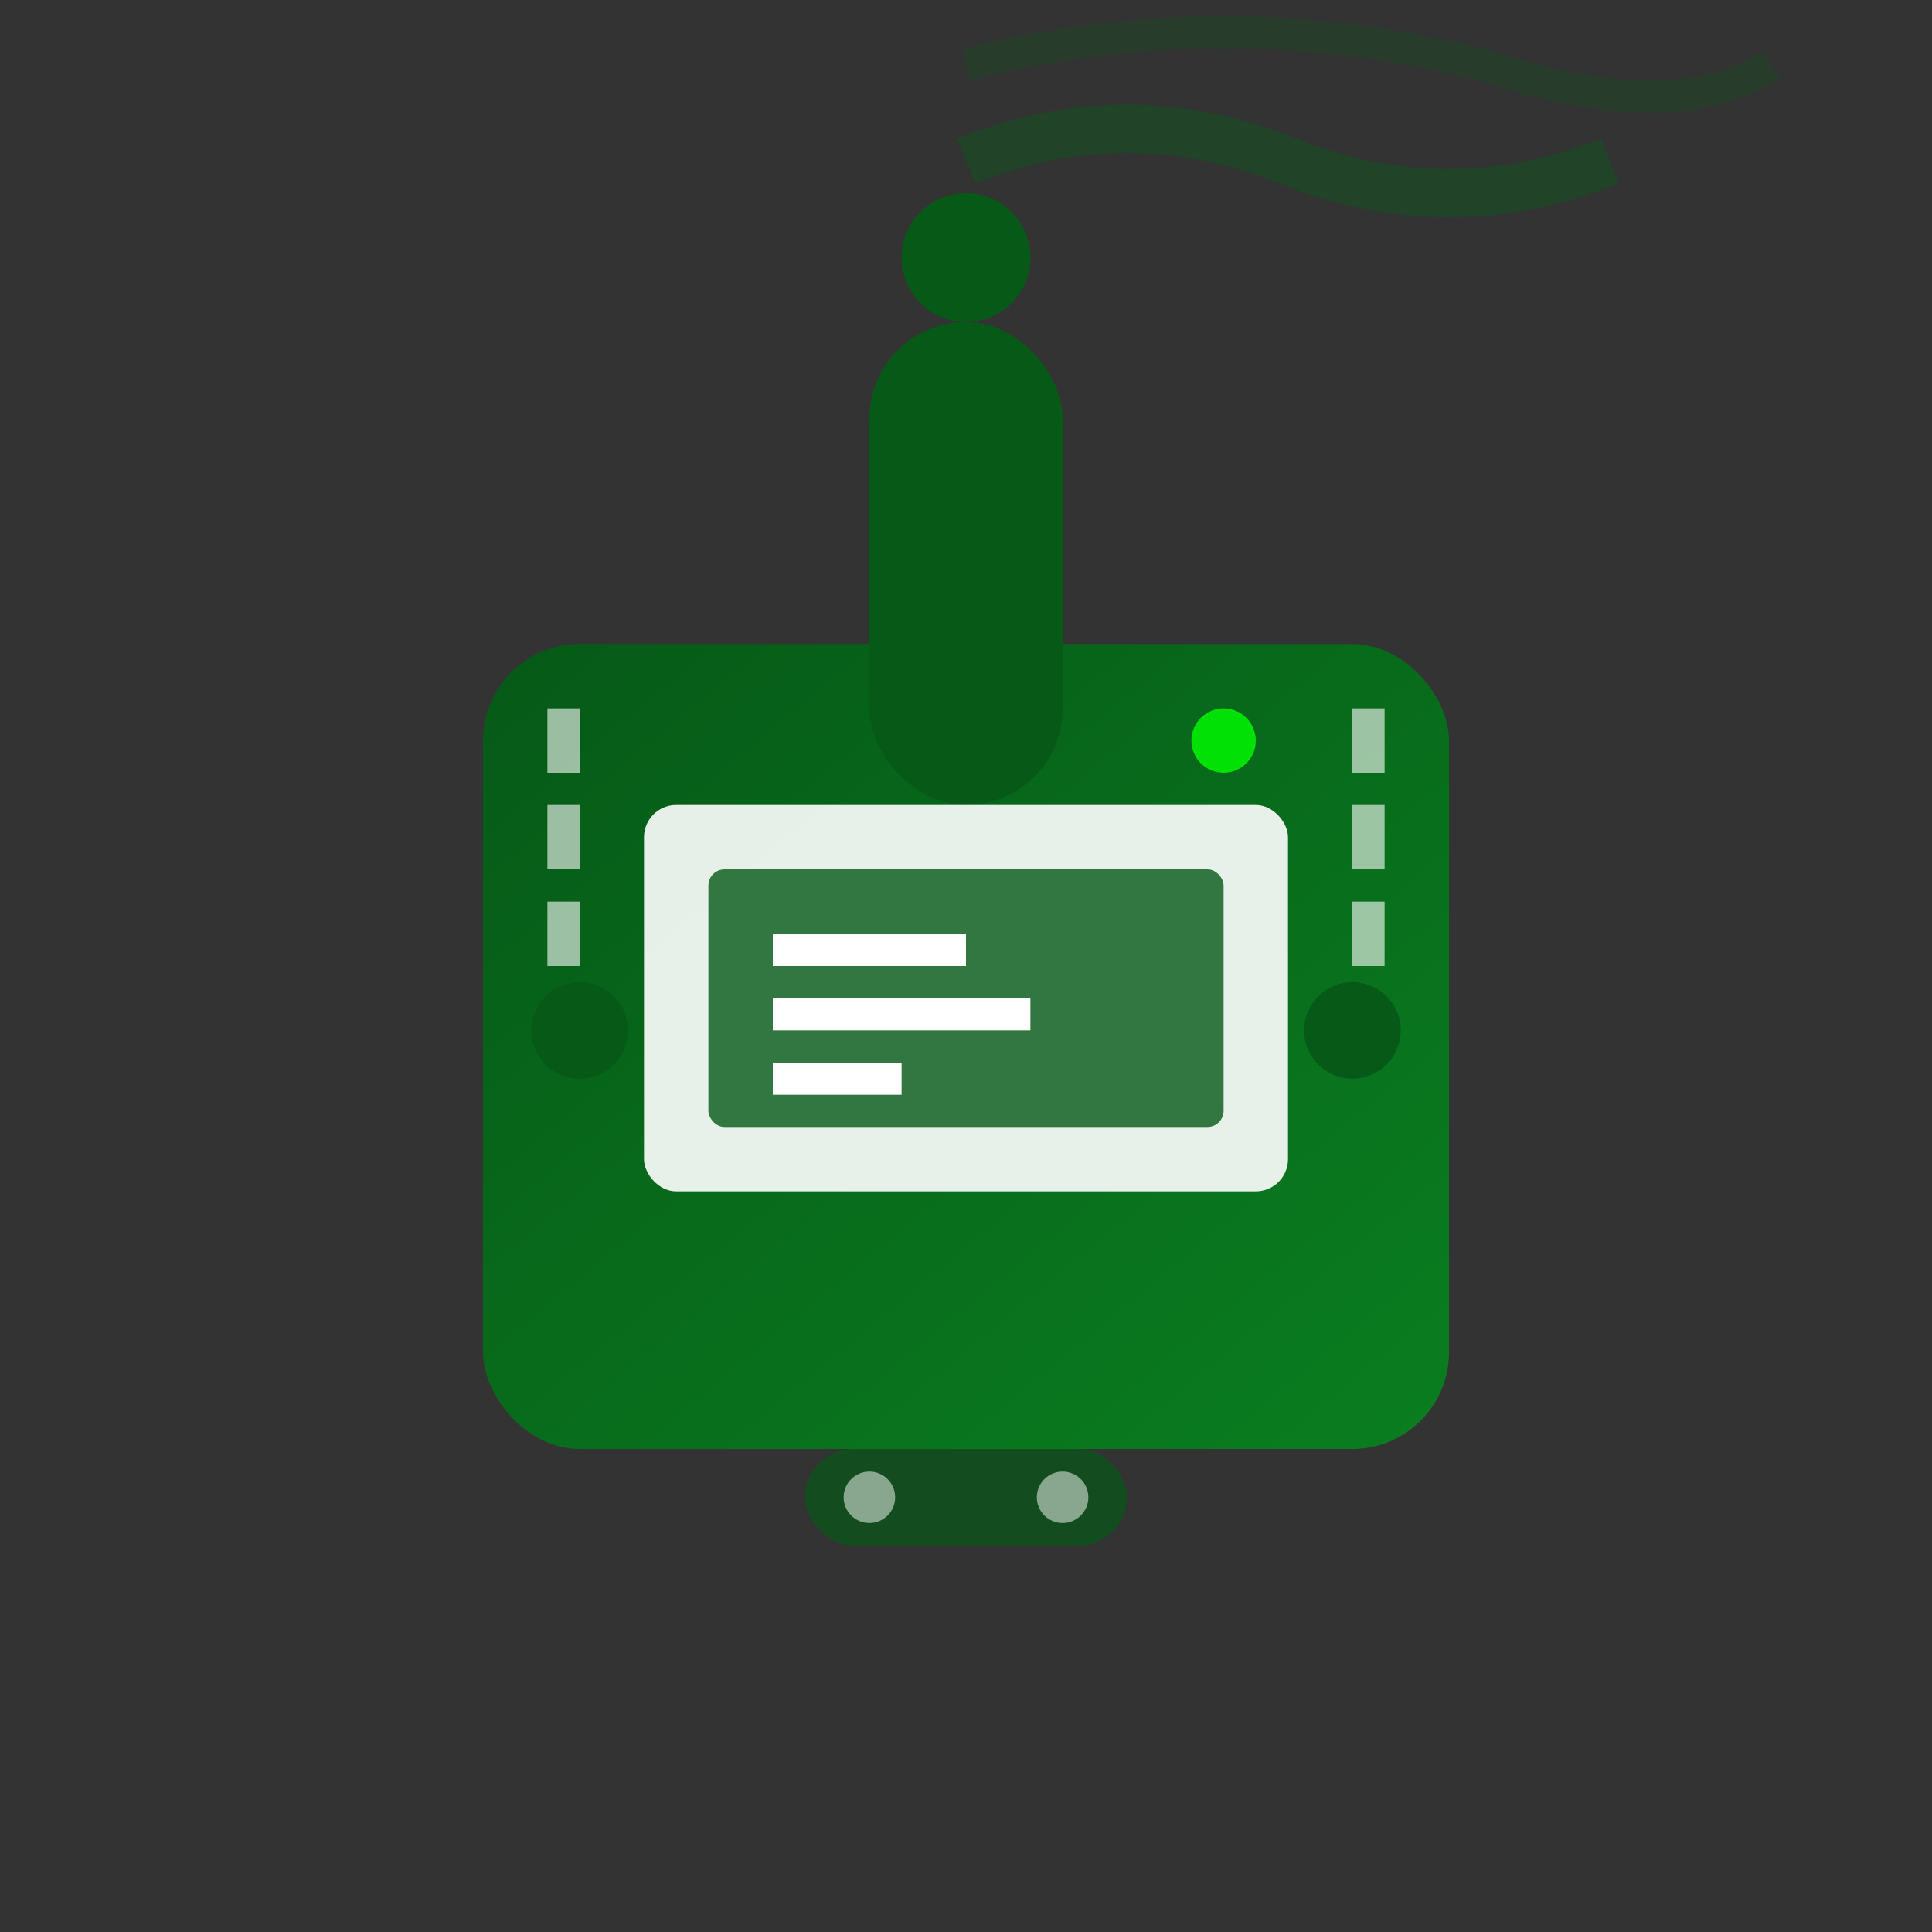<svg width="60" height="60" viewBox="0 0 60 60" fill="none" xmlns="http://www.w3.org/2000/svg">
  <rect x="0" y="0" width="60" height="60" fill="#333333" stroke="none"/>
  <defs>
    <linearGradient id="sensorGradient" x1="0%" y1="0%" x2="100%" y2="100%">
      <stop offset="0%" style="stop-color:#065917;stop-opacity:1" />
      <stop offset="100%" style="stop-color:#0a7e20;stop-opacity:1" />
    </linearGradient>
  </defs>
  
  <!-- Main sensor body -->
  <rect x="15" y="20" width="30" height="25" rx="3" fill="url(#sensorGradient)"/>
  
  <!-- Sensor probe -->
  <rect x="27" y="10" width="6" height="15" rx="3" fill="#065917"/>
  <circle cx="30" cy="8" r="2" fill="#065917"/>
  
  <!-- Display screen -->
  <rect x="20" y="25" width="20" height="12" rx="1" fill="#ffffff" opacity="0.9"/>
  <rect x="22" y="27" width="16" height="8" rx="0.5" fill="#065917" opacity="0.8"/>
  
  <!-- Digital readout lines -->
  <rect x="24" y="29" width="6" height="1" fill="#ffffff"/>
  <rect x="24" y="31" width="8" height="1" fill="#ffffff"/>
  <rect x="24" y="33" width="4" height="1" fill="#ffffff"/>
  
  <!-- Connection points -->
  <circle cx="18" cy="32" r="1.5" fill="#065917"/>
  <circle cx="42" cy="32" r="1.5" fill="#065917"/>
  
  <!-- Ventilation grilles -->
  <rect x="17" y="22" width="1" height="2" fill="#ffffff" opacity="0.6"/>
  <rect x="17" y="25" width="1" height="2" fill="#ffffff" opacity="0.6"/>
  <rect x="17" y="28" width="1" height="2" fill="#ffffff" opacity="0.6"/>
  
  <rect x="42" y="22" width="1" height="2" fill="#ffffff" opacity="0.6"/>
  <rect x="42" y="25" width="1" height="2" fill="#ffffff" opacity="0.6"/>
  <rect x="42" y="28" width="1" height="2" fill="#ffffff" opacity="0.6"/>
  
  <!-- Status LED -->
  <circle cx="38" cy="23" r="1" fill="#00ff00" opacity="0.8"/>
  
  <!-- Mounting bracket -->
  <rect x="25" y="45" width="10" height="3" rx="1.5" fill="#065917" opacity="0.7"/>
  <circle cx="27" cy="46.5" r="0.8" fill="#ffffff" opacity="0.5"/>
  <circle cx="33" cy="46.5" r="0.8" fill="#ffffff" opacity="0.5"/>
  
  <!-- Data transmission waves -->
  <g opacity="0.4">
    <path d="M30 5 Q35 3 40 5 Q45 7 50 5" stroke="#065917" stroke-width="1.5" fill="none"/>
    <path d="M30 2 Q38 0 46 2 Q52 4 55 2" stroke="#065917" stroke-width="1" fill="none" opacity="0.6"/>
  </g>
</svg>
